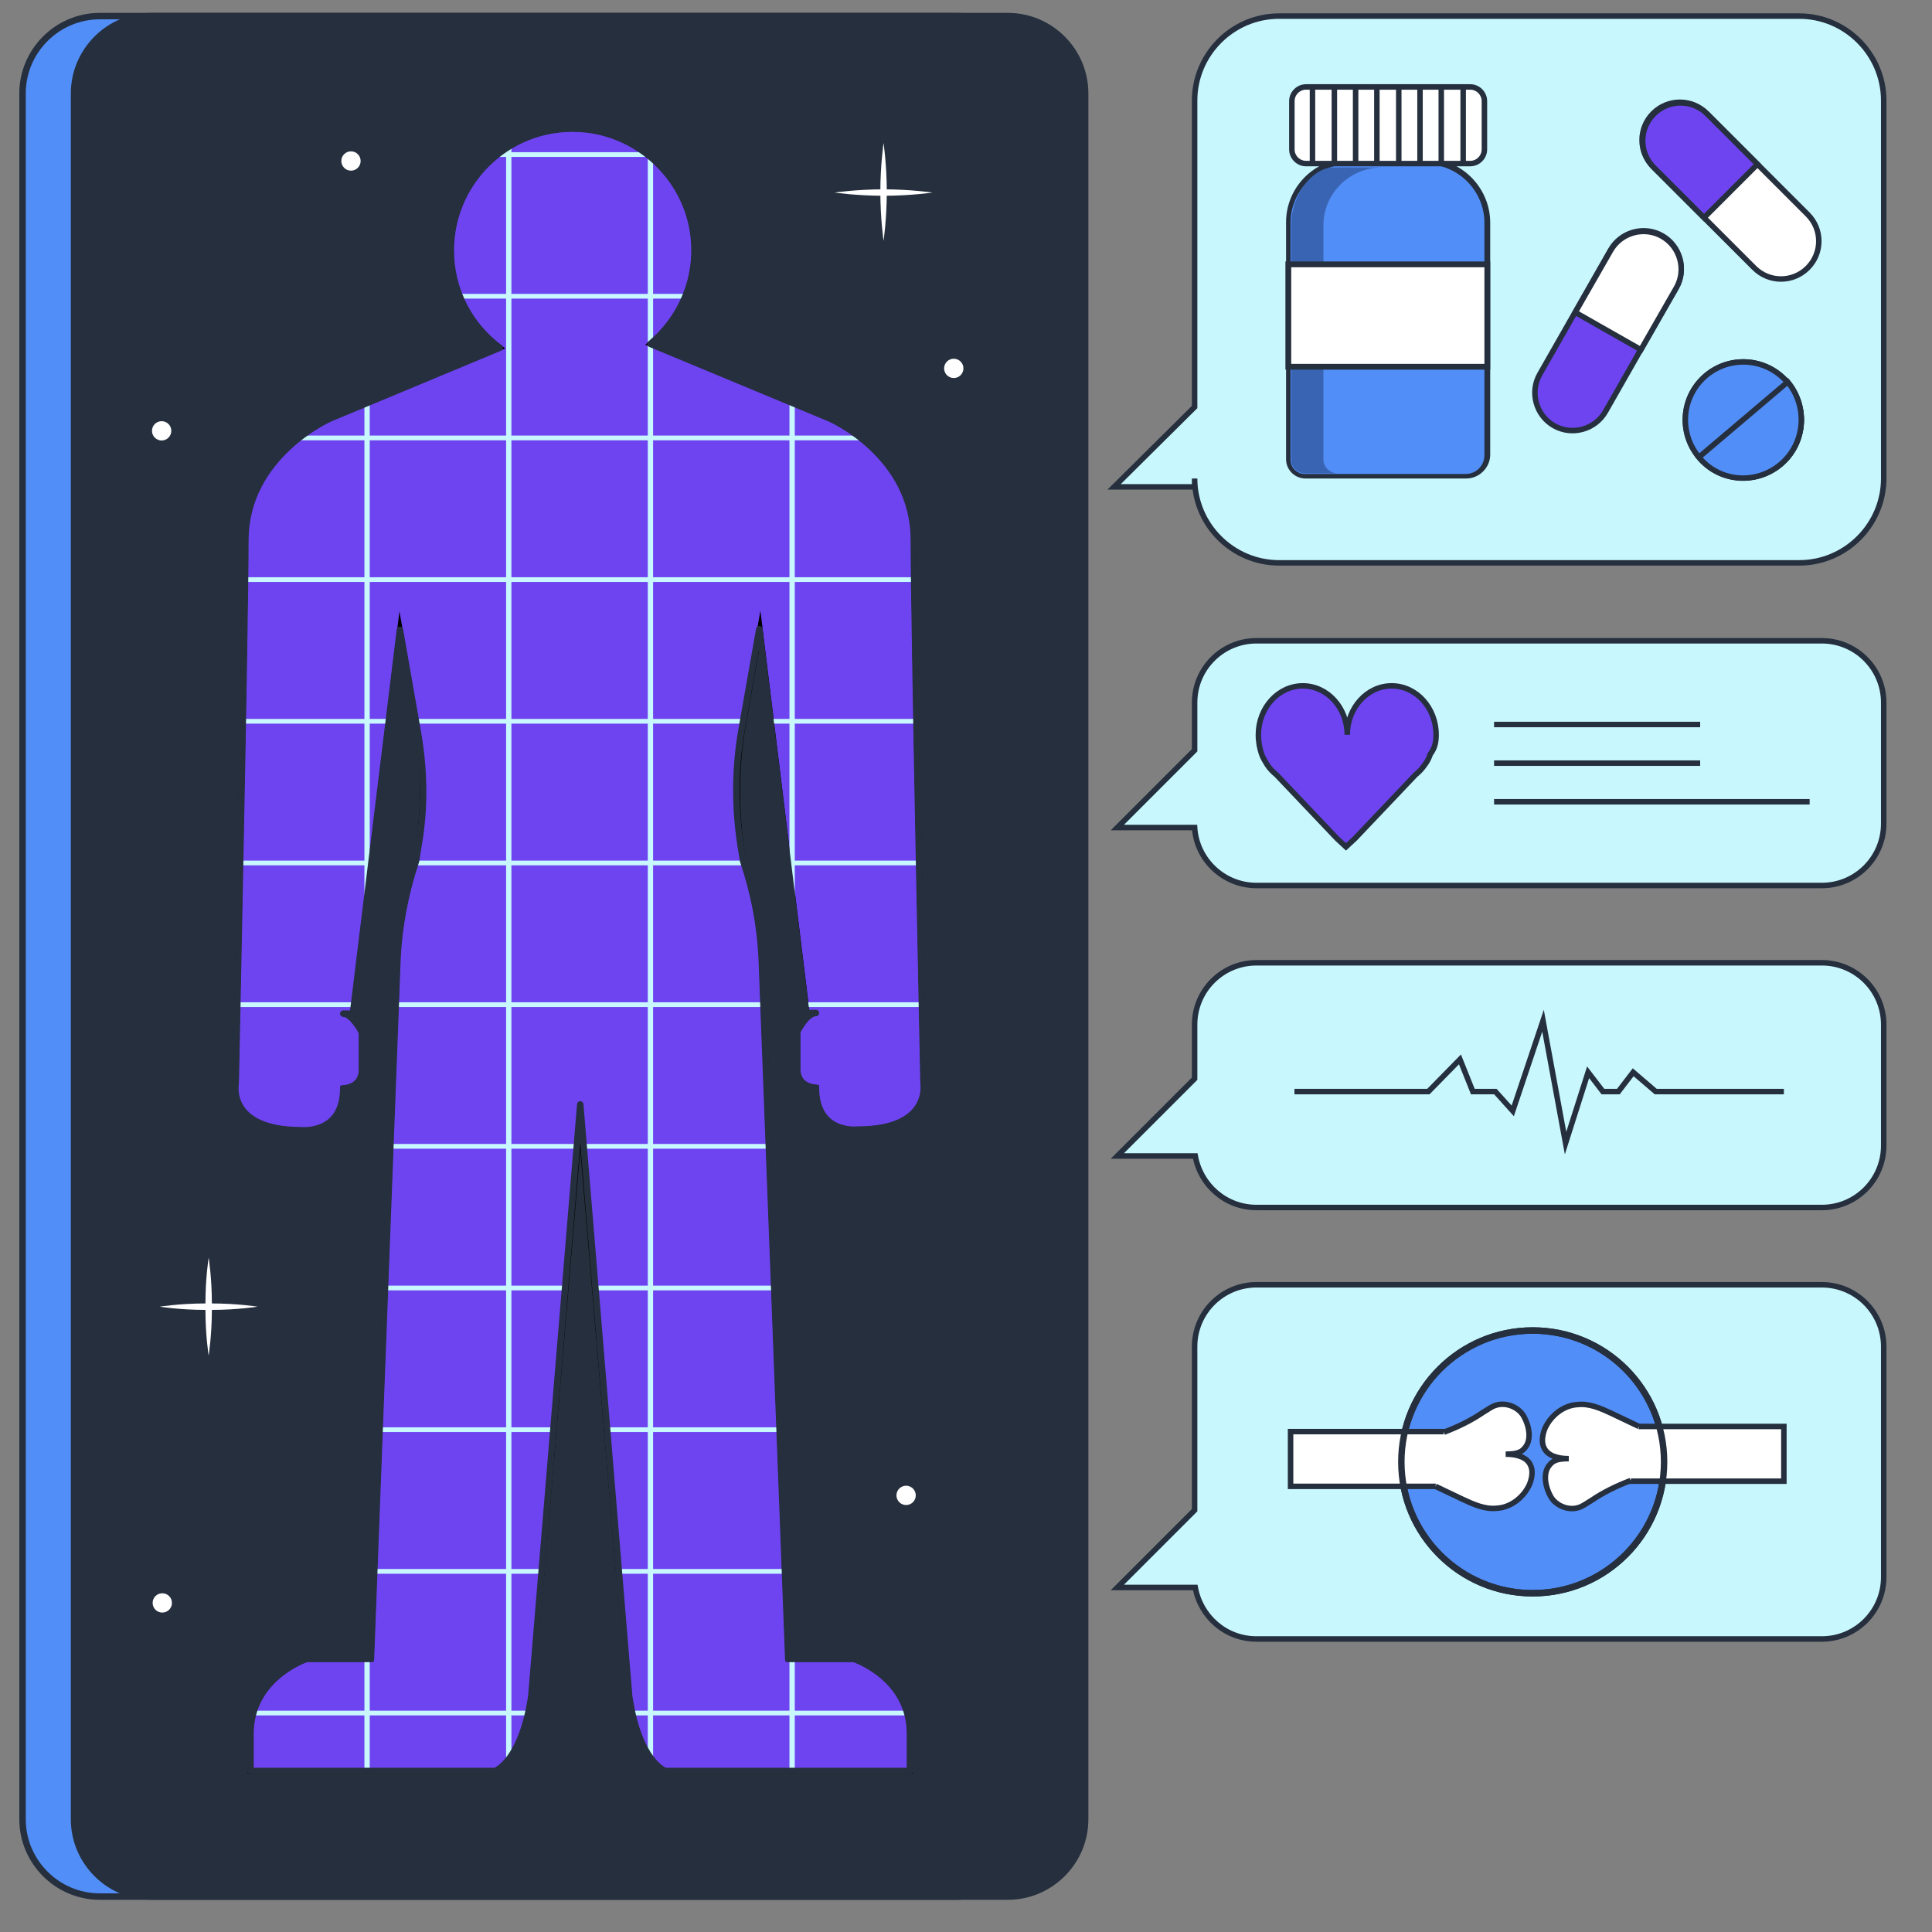 <?xml version="1.0" encoding="UTF-8"?>
<!-- Generator: Adobe Illustrator 28.0.0, SVG Export Plug-In . SVG Version: 6.00 Build 0)  -->
<svg xmlns="http://www.w3.org/2000/svg" xmlns:xlink="http://www.w3.org/1999/xlink" version="1.1" id="Layer_1" x="0px" y="0px" viewBox="0 0 300 300" style="enable-background:new 0 0 300 300;" xml:space="preserve">
<rect x="0" y="0" width="300" height="300" fill="#808080" stroke="none"/>
<style type="text/css">
	.st0{fill:#C8F7FE;stroke:#252F3D;stroke-width:0.85;stroke-miterlimit:10;}
	.st1{fill:#528EF7;stroke:#252F3D;stroke-width:1;stroke-miterlimit:10;}
	.st2{fill:#252F3D;stroke:#252F3D;stroke-width:1;stroke-miterlimit:10;}
	.st3{fill:#6E44F1;stroke:#000000;stroke-width:0.85;stroke-miterlimit:10;}
	.st4{clip-path:url(#SVGID_00000077324363860595641750000012438433080290689684_);}
	.st5{fill:none;stroke:#C8F7FE;stroke-width:0.731;stroke-linecap:round;stroke-linejoin:round;stroke-miterlimit:10;}
	.st6{fill:none;stroke:#C8F7FE;stroke-width:0.827;stroke-linecap:round;stroke-linejoin:round;stroke-miterlimit:10;}
	.st7{fill:none;stroke:#252F3D;stroke-linecap:round;stroke-linejoin:round;stroke-miterlimit:10;}
	.st8{fill:#FFFFFF;stroke:#252F3D;stroke-width:0.85;stroke-miterlimit:10;}
	.st9{fill:#6E44F1;stroke:#252F3D;stroke-width:0.85;stroke-miterlimit:10;}
	.st10{fill:#528EF7;stroke:#252F3D;stroke-width:0.85;stroke-miterlimit:10;}
	.st11{fill:none;stroke:#252F3D;stroke-width:0.85;stroke-miterlimit:10;}
	.st12{fill:#528EF7;}
	.st13{fill:#252F3D;}
	.st14{fill:#3964B3;}
	.st15{fill:#FFFFFF;}
	.st16{fill:#528EF7;stroke:#252F3D;stroke-miterlimit:10;}
	.st17{fill:none;stroke:#252F3D;stroke-miterlimit:10;}
</style>
<path class="st0" d="M279.4,2.5h-80.8c-7.2,0-13.1,5.9-13.1,13.1v47.6L173,75.6h12.5v-1.3c0,7.2,5.9,13.1,13.1,13.1h80.8  c7.2,0,13.1-5.9,13.1-13.1V15.6C292.5,8.4,286.6,2.5,279.4,2.5z"></path>
<path class="st0" d="M282.9,99.5h-87.8c-5.3,0-9.6,4.3-9.6,9.6v7.4l-12,12h12c0.3,5,4.5,9,9.6,9h87.8c5.3,0,9.6-4.3,9.6-9.6v-18.8  C292.5,103.8,288.2,99.5,282.9,99.5z"></path>
<path class="st0" d="M282.9,149.5h-87.8c-5.3,0-9.6,4.3-9.6,9.6v8.4l-12,12h12.1c0.8,4.5,4.7,8,9.5,8h87.8c5.3,0,9.6-4.3,9.6-9.6  v-18.8C292.5,153.8,288.2,149.5,282.9,149.5z"></path>
<path class="st1" d="M148.5,2.5h-133c-6.6,0-12,5.4-12,12v268c0,6.6,5.4,12,12,12h133c6.6,0,12-5.4,12-12v-268  C160.5,7.9,155.1,2.5,148.5,2.5z"></path>
<path class="st2" d="M156.5,2.5h-133c-6.6,0-12,5.4-12,12v268c0,6.6,5.4,12,12,12h133c6.6,0,12-5.4,12-12v-268  C168.5,7.9,163.1,2.5,156.5,2.5z"></path>
<path class="st3" d="M123.8,160.2L123.8,160.2v5.8c0,2.9,2.9,2.9,2.9,2.9l0,0c0,7.3,6.5,6.5,6.5,6.5c11.6,0,10.2-7.3,10.2-7.3  s-1.5-71.2-1.5-84.3s-13-18.8-13-18.8L101,53.4l0,0c4.7-3.9,7.5-10.1,6.7-16.8c-1-8.6-8-15.5-16.6-16.5C79.7,18.8,70,27.7,70,38.9  c0,6.2,3,11.7,7.6,15.1l0,0L51.2,65c0,0-13.1,5.8-13.1,18.9s-1.5,84.3-1.5,84.3s-1.5,7.3,10.2,7.3c0,0,6.5,0.7,6.5-6.5l0,0  c0,0,2.9,0,2.9-2.9v-5.8l0,0c0,0-1.5-2.9-2.9-2.9h1.5l0,0l7.3-59.6l0,0l2.7,15.4c1.1,6.1,1.1,12.4,0.1,18.6l-0.3,1.9l0,0  c-1.7,5.1-2.7,10.4-2.9,15.7l-4.1,108.2l0,0h-10l0,0c0,0-8.7,2.9-8.7,11.6v5.8l0,0h38l0,0c0,0,4.1-1.5,5.6-11.6l7.6-89.9l7.6,89.9  c1.5,10.2,5.6,11.6,5.6,11.6l0,0h38l0,0v-5.8c0-8.7-8.7-11.6-8.7-11.6l0,0h-10.2l0,0l-4.1-108.2c-0.2-5.4-1.2-10.7-2.9-15.7l0,0  l-0.1-0.7c-1.1-7-1.1-14.1,0.2-21.1l2.5-14.2l0,0l7.3,59.6l0,0h1.5C125.2,157.3,123.8,160.2,123.8,160.2z"></path>
<g>
	<g>
		<defs>
			<path id="SVGID_00000104676820511407759840000014195505681601482630_" d="M123.8,160.2v5.8c0,2.9,2.9,2.9,2.9,2.9     c0,7.3,6.5,6.5,6.5,6.5c11.6,0,10.2-7.3,10.2-7.3s-1.5-71.2-1.5-84.3s-13-18.8-13-18.8L101,53.4c4.7-3.9,7.5-10.1,6.7-16.8     c-1-8.6-8-15.5-16.6-16.5C79.7,18.8,70,27.7,70,38.9c0,6.2,3,11.7,7.6,15.1L51.2,65c0,0-13.1,5.8-13.1,18.9s-1.5,84.3-1.5,84.3     s-1.5,7.3,10.2,7.3c0,0,6.5,0.7,6.5-6.5c0,0,2.9,0,2.9-2.9v-5.8c0,0-1.5-2.9-2.9-2.9h1.5l7.3-59.6l2.8,16     c1,5.8,1.1,11.7,0.1,17.4l-0.4,2.5c-1.7,5.1-2.7,10.4-2.9,15.7l-4.1,108.2h-10c0,0-8.7,2.9-8.7,11.6v5.8h38c0,0,4.1-1.5,5.6-11.6     l7.6-91.9l7.6,91.9c1.5,10.2,5.6,11.6,5.6,11.6h38v-5.8c0-8.7-8.7-11.6-8.7-11.6h-10.2l-4.1-108.2c-0.2-5.4-1.2-10.7-2.9-15.7     l-0.4-2.4c-0.9-5.9-0.9-11.8,0.1-17.7l2.8-15.9l7.3,59.6h1.5C125.2,157.3,123.8,160.2,123.8,160.2z"></path>
		</defs>
		<clipPath id="SVGID_00000116932018383937013300000003057974967325085860_">
			<use xlink:href="#SVGID_00000104676820511407759840000014195505681601482630_" style="overflow:visible;"></use>
		</clipPath>
		<g style="clip-path:url(#SVGID_00000116932018383937013300000003057974967325085860_);">
			<g>
				<line class="st5" x1="13.5" y1="90" x2="144.1" y2="90"></line>
				<line class="st5" x1="13.5" y1="112" x2="144.1" y2="112"></line>
				<line class="st5" x1="13.5" y1="134" x2="144.1" y2="134"></line>
				<line class="st5" x1="13.5" y1="156" x2="144.1" y2="156"></line>
				<line class="st5" x1="13.5" y1="178" x2="144.1" y2="178"></line>
				<line class="st5" x1="13.5" y1="200" x2="144.1" y2="200"></line>
				<line class="st5" x1="13.5" y1="222" x2="144.1" y2="222"></line>
				<line class="st5" x1="13.5" y1="244" x2="144.1" y2="244"></line>
				<line class="st5" x1="13.5" y1="68" x2="144.1" y2="68"></line>
				<line class="st5" x1="13.5" y1="266" x2="144.1" y2="266"></line>
				<line class="st5" x1="13.9" y1="288" x2="144.5" y2="288"></line>
				<line class="st5" x1="13.5" y1="2" x2="144.1" y2="2"></line>
				<line class="st5" x1="13.5" y1="24" x2="144.1" y2="24"></line>
				<line class="st5" x1="13.5" y1="46" x2="144.1" y2="46"></line>
			</g>
			<g>
				<line class="st6" x1="145" y1="-1.6" x2="145" y2="279.9"></line>
				<line class="st6" x1="123" y1="-1.6" x2="123" y2="279.9"></line>
				<line class="st6" x1="101" y1="-1.6" x2="101" y2="279.9"></line>
				<line class="st6" x1="79" y1="-1.6" x2="79" y2="279.9"></line>
				<line class="st6" x1="57" y1="-1.6" x2="57" y2="279.9"></line>
				<line class="st6" x1="35" y1="-1.6" x2="35" y2="279.9"></line>
				<line class="st6" x1="13" y1="-1.6" x2="13" y2="279.9"></line>
			</g>
		</g>
	</g>
	<g>
		<path id="SVGID_1_" class="st7" d="M123.8,160.2v5.8c0,2.9,2.9,2.9,2.9,2.9c0,7.3,6.5,6.5,6.5,6.5c11.6,0,10.2-7.3,10.2-7.3    s-1.5-71.2-1.5-84.3s-13-18.8-13-18.8L101,53.4c4.7-3.9,7.5-10.1,6.7-16.8c-1-8.6-8-15.5-16.6-16.5C79.7,18.8,70,27.7,70,38.9    c0,6.2,3,11.7,7.6,15.1L51.2,65c0,0-13.1,5.8-13.1,18.9s-1.5,84.3-1.5,84.3s-1.5,7.3,10.2,7.3c0,0,6.5,0.7,6.5-6.5    c0,0,2.9,0,2.9-2.9v-5.8c0,0-1.5-2.9-2.9-2.9h1.5l7.3-59.6l2.8,16c1,5.8,1.1,11.7,0.1,17.4l-0.4,2.5c-1.7,5.1-2.7,10.4-2.9,15.7    l-4.1,108.2h-10c0,0-8.7,2.9-8.7,11.6v5.8h38c0,0,4.1-1.5,5.6-11.6l7.6-91.9l7.6,91.9c1.5,10.2,5.6,11.6,5.6,11.6h38v-5.8    c0-8.7-8.7-11.6-8.7-11.6h-10.2l-4.1-108.2c-0.2-5.4-1.2-10.7-2.9-15.7l-0.4-2.4c-0.9-5.9-0.9-11.8,0.1-17.7l2.8-15.9l7.3,59.6    h1.5C125.2,157.3,123.8,160.2,123.8,160.2z"></path>
	</g>
</g>
<g>
	<g>
		<path class="st8" d="M272.4,41.6l-15.7-15.7c-2.3-2.3-2.3-6,0-8.3l0,0c2.3-2.3,6-2.3,8.3,0l15.7,15.7c2.3,2.3,2.3,6,0,8.3l0,0    C278.4,43.9,274.7,43.9,272.4,41.6z"></path>
		<path class="st9" d="M264.6,33.8l-7.8-7.8c-2.3-2.3-2.3-6,0-8.3l0,0c2.3-2.3,6-2.3,8.3,0l7.8,7.8L264.6,33.8z"></path>
	</g>
	<g>
		<circle class="st8" cx="270.7" cy="65.2" r="9"></circle>
		<circle class="st10" cx="270.7" cy="65.2" r="9"></circle>
		<path class="st10" d="M276.5,72.1c3.8-3.2,4.3-8.9,1.1-12.8L263.8,71C267,74.9,272.7,75.3,276.5,72.1z"></path>
	</g>
	<g>
		<path class="st9" d="M239.1,58.1l11-19.3c1.6-2.8,5.2-3.8,8-2.2l0,0c2.8,1.6,3.8,5.2,2.2,8l-11,19.3c-1.6,2.8-5.2,3.8-8,2.2l0,0    C238.5,64.5,237.5,60.9,239.1,58.1z"></path>
		<path class="st8" d="M244.6,48.5l5.5-9.6c1.6-2.8,5.2-3.8,8-2.2l0,0c2.8,1.6,3.8,5.2,2.2,8l-5.5,9.6L244.6,48.5z"></path>
	</g>
</g>
<path class="st9" d="M223,114.1c0-4.2-3.1-7.6-6.9-7.6s-6.9,3.4-6.9,7.6c0-4.2-3.1-7.6-6.9-7.6s-6.9,3.4-6.9,7.6  c0,1.1,0.2,2.1,0.5,3c0.2,0.6,0.6,1.2,0.9,1.7l0,0l0,0c0.4,0.6,0.9,1.1,1.4,1.5l9.4,9.9l1.4,1.3l1.4-1.3l9.4-9.9  c0.5-0.4,1-0.9,1.4-1.5l0,0l0,0c0.4-0.5,0.7-1.1,0.9-1.7C222.8,116.2,223,115.2,223,114.1z"></path>
<polyline class="st11" points="201,169.5 221.8,169.5 226.7,164.5 228.7,169.5 232.2,169.5 234.9,172.5 239.6,158.5 243.1,177.5   246.6,166.5 248.9,169.5 251.3,169.5 253.6,166.5 257.1,169.5 277,169.5 "></polyline>
<path class="st0" d="M282.9,199.5h-87.8c-5.3,0-9.6,4.3-9.6,9.6v25.4l-12,12h12.1c0.8,4.5,4.7,8,9.5,8h87.8c5.3,0,9.6-4.3,9.6-9.6  v-35.8C292.5,203.8,288.2,199.5,282.9,199.5z"></path>
<g>
	<line class="st11" x1="232" y1="112.5" x2="264" y2="112.5"></line>
	<line class="st11" x1="232" y1="118.5" x2="264" y2="118.5"></line>
	<line class="st11" x1="232" y1="124.5" x2="281" y2="124.5"></line>
</g>
<g>
	<path class="st12" d="M202.7,73.9c-1.4,0-2.6-1.2-2.6-2.6V34.6c0-5.2,4.3-9.5,9.5-9.5h11.8c5.2,0,9.5,4.3,9.5,9.5v36.1   c0,1.8-1.5,3.3-3.3,3.3L202.7,73.9L202.7,73.9z"></path>
	<path class="st13" d="M221.4,25.5c5,0,9.1,4.1,9.1,9.1v36.1c0,1.6-1.3,2.9-2.9,2.9h-25c-1.2,0-2.2-1-2.2-2.2V34.6   c0-5,4.1-9.1,9.1-9.1L221.4,25.5 M221.4,24.6h-11.8c-5.5,0-9.9,4.5-9.9,9.9v36.8c0,1.7,1.4,3,3,3h25c2,0,3.7-1.7,3.7-3.7v-36   C231.4,29.1,226.9,24.6,221.4,24.6L221.4,24.6z"></path>
</g>
<g>
	<path class="st8" d="M228.3,13.5h-25.5c-1.2,0-2.2,1-2.2,2.2v7.5c0,1.2,1,2.2,2.2,2.2h25.5c1.2,0,2.2-1,2.2-2.2v-7.5   C230.5,14.5,229.5,13.5,228.3,13.5z"></path>
	<line class="st11" x1="227.2" y1="13.5" x2="227.2" y2="25.5"></line>
	<line class="st11" x1="223.8" y1="13.5" x2="223.8" y2="25.5"></line>
	<line class="st11" x1="220.5" y1="13.5" x2="220.5" y2="25.5"></line>
	<line class="st11" x1="217.2" y1="13.5" x2="217.2" y2="25.5"></line>
	<line class="st11" x1="213.8" y1="13.5" x2="213.8" y2="25.5"></line>
	<line class="st11" x1="210.5" y1="13.5" x2="210.5" y2="25.5"></line>
	<line class="st11" x1="207.2" y1="13.5" x2="207.2" y2="25.5"></line>
	<line class="st11" x1="203.8" y1="13.5" x2="203.8" y2="25.5"></line>
</g>
<path class="st14" d="M205.5,71.4V35c0-5,4.1-9,9.1-9H207c-3,0-6.5,4-6.5,9v36.4c0,1.2,1,2.1,2.2,2.1h5  C206.5,73.5,205.5,72.5,205.5,71.4z"></path>
<g>
	<rect x="200.1" y="41.1" class="st15" width="30.8" height="15.9"></rect>
	<path class="st13" d="M230.5,41.5v15h-30v-15H230.5 M231.4,40.6h-0.9h-30h-0.9v0.9v15v0.9h0.9h30h0.9v-0.9v-15V40.6L231.4,40.6z"></path>
</g>
<g>
	<circle class="st16" cx="238" cy="227" r="20.4"></circle>
</g>
<g>
	<g>
		<rect x="251" y="221.5" class="st8" width="26" height="8.5"></rect>
		<path class="st8" d="M254.5,221.5c-1.5-0.7-2.7-1.3-4.2-2c-1.7-0.8-3.5-1.6-5.3-1.4c-2.2,0.1-4.2,1.7-5.1,3.7    c-0.4,1-0.6,2.2-0.1,3.1c0.5,1,1.8,1.6,3.8,1.6c-2,0-2.5,0.4-3,1c-1.1,1.3-0.6,3.5,0.2,4.9s2.7,2.2,4.3,1.7c0.7-0.2,1.3-0.7,2-1.1    c1.9-1.3,4-2.3,6.1-3.1"></path>
	</g>
	<g>
		<rect x="200.4" y="222.3" class="st8" width="26" height="8.5"></rect>
		<path class="st8" d="M222.9,230.8c1.5,0.7,2.7,1.3,4.2,2c1.7,0.8,3.5,1.6,5.3,1.4c2.2-0.1,4.2-1.7,5.1-3.7c0.4-1,0.6-2.2,0.1-3.1    c-0.5-1-1.8-1.6-3.8-1.6c2,0,2.5-0.4,3-1c1.1-1.3,0.6-3.5-0.2-4.9s-2.7-2.2-4.3-1.7c-0.7,0.2-1.3,0.7-2,1.1    c-1.9,1.3-4,2.3-6.1,3.1"></path>
	</g>
</g>
<circle class="st15" cx="54.5" cy="25" r="1.5"></circle>
<circle class="st15" cx="140.7" cy="232.2" r="1.5"></circle>
<circle class="st15" cx="148.1" cy="57.2" r="1.5"></circle>
<g>
	<path class="st15" d="M137.7,29.8c0,4.2-0.5,7.6-0.5,7.6s-0.5-3.4-0.5-7.6s0.5-7.6,0.5-7.6S137.7,25.6,137.7,29.8z"></path>
	<path class="st15" d="M137.2,30.4c-4.2,0-7.6-0.5-7.6-0.5s3.4-0.5,7.6-0.5s7.6,0.5,7.6,0.5S141.4,30.4,137.2,30.4z"></path>
</g>
<g>
	<path class="st15" d="M32.9,203.4c4,0,7.1-0.5,7.1-0.5s-3.1-0.5-7.1-0.5c0-4-0.5-7.1-0.5-7.1s-0.5,3.1-0.5,7.1   c-4,0-7.1,0.5-7.1,0.5s3.1,0.5,7.1,0.5c0,4,0.5,7.1,0.5,7.1S32.9,207.3,32.9,203.4z"></path>
</g>
<circle class="st15" cx="25.2" cy="248.9" r="1.5"></circle>
<circle class="st15" cx="25.1" cy="66.9" r="1.5"></circle>
<g>
	<circle class="st17" cx="238" cy="227" r="20.4"></circle>
</g>
</svg>
